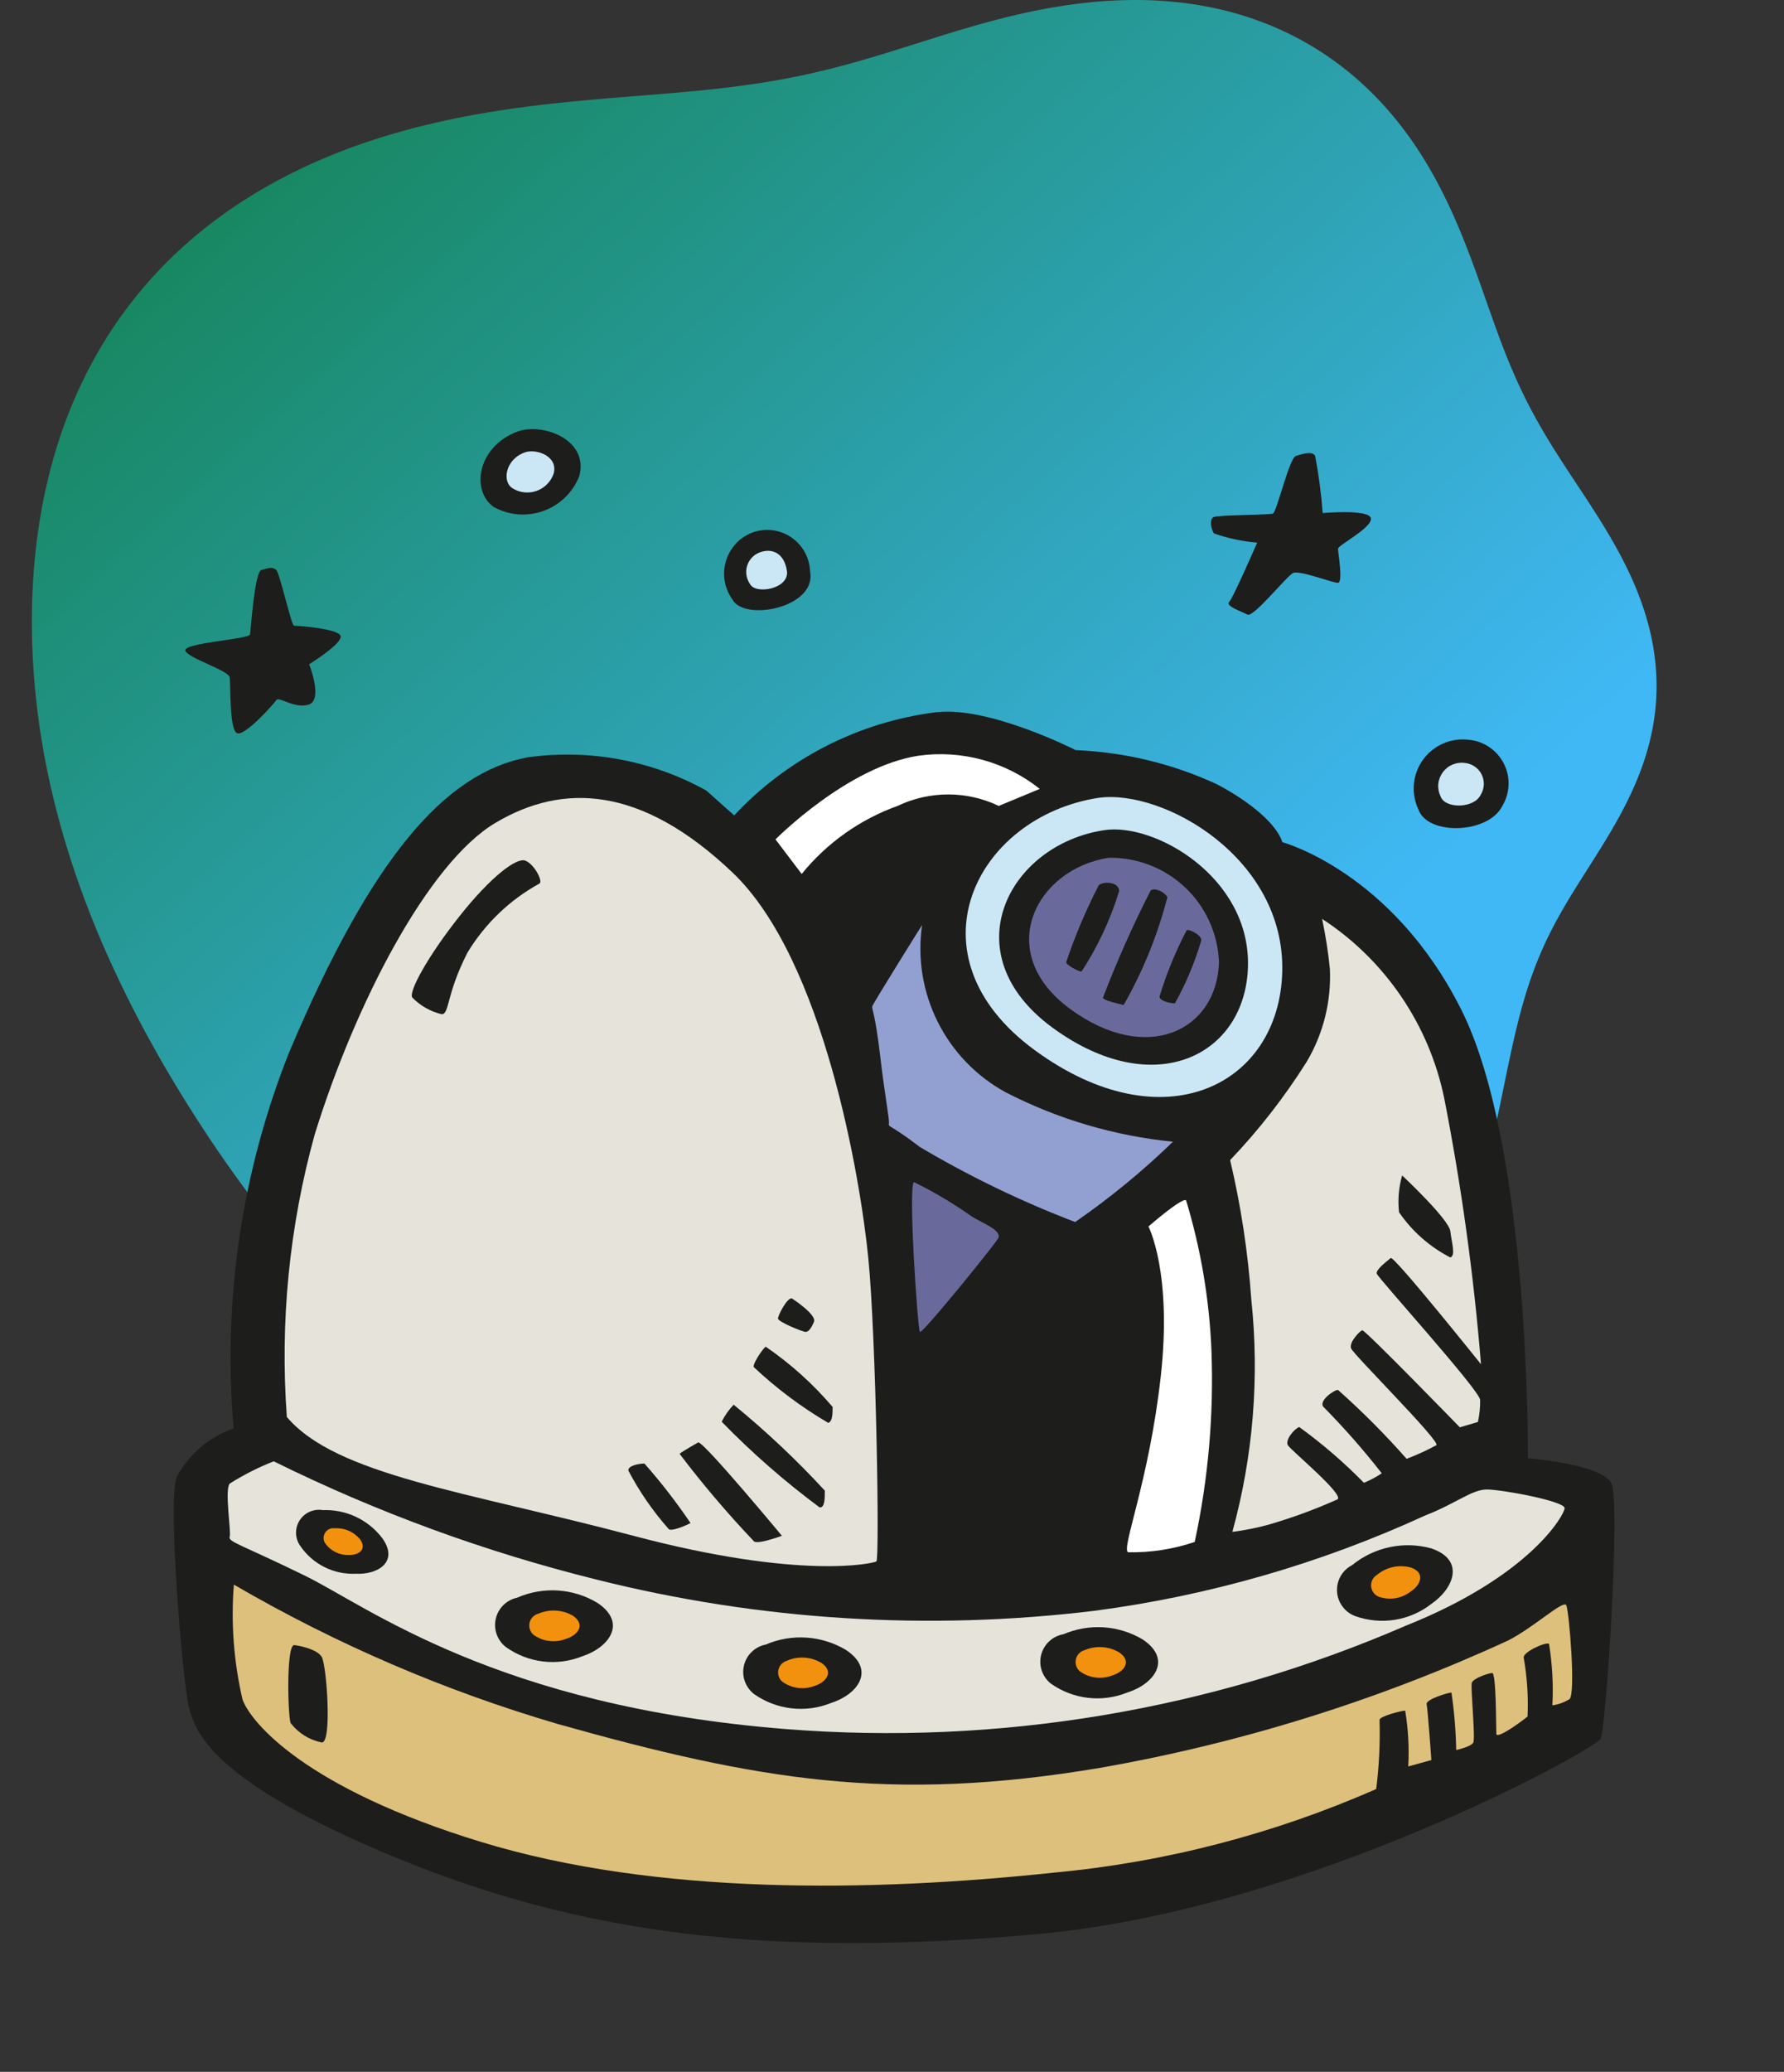<svg width="56" height="65" viewBox="0 0 56 65" fill="none" xmlns="http://www.w3.org/2000/svg">
<rect x="0" y="0" width="56" height="65" fill="#333333" stroke="none"/>
<path fill-rule="evenodd" clip-rule="evenodd" d="M52 21.499L51.998 21.698L51.99 21.896L51.977 22.094L51.958 22.292L51.934 22.489L51.904 22.686L51.869 22.882L51.828 23.077L51.783 23.271L51.732 23.464L51.677 23.656L51.616 23.846L51.552 24.035L51.483 24.223L51.409 24.41L51.332 24.594L51.252 24.777L51.167 24.959L51.08 25.139L50.99 25.317L50.897 25.494L50.802 25.669L50.705 25.842L50.606 26.014L50.506 26.184L50.405 26.353L50.302 26.52L50.199 26.686L50.096 26.851L49.992 27.015L49.889 27.178L49.786 27.34L49.684 27.501L49.582 27.662L49.482 27.822L49.383 27.982L49.285 28.141L49.189 28.301L49.095 28.461L49.003 28.621L48.913 28.782L48.825 28.943L48.739 29.105L48.656 29.268L48.575 29.433L48.497 29.598L48.421 29.765L48.348 29.934L48.277 30.104L48.208 30.277L48.142 30.451L48.078 30.627L48.016 30.805L47.956 30.986L47.899 31.169L47.843 31.355L47.789 31.543L47.736 31.734L47.685 31.927L47.636 32.123L47.587 32.322L47.54 32.523L47.493 32.728L47.447 32.935L47.402 33.145L47.356 33.358L47.311 33.573L47.266 33.791L47.221 34.012L47.175 34.235L47.128 34.462L47.081 34.69L47.032 34.921L46.982 35.154L46.931 35.389L46.878 35.627L46.823 35.866L46.766 36.108L46.707 36.35L46.645 36.595L46.581 36.841L46.514 37.088L46.443 37.336L46.37 37.585L46.294 37.834L46.214 38.084L46.13 38.335L46.043 38.586L45.951 38.836L45.856 39.086L45.757 39.336L45.654 39.585L45.546 39.833L45.434 40.08L45.318 40.326L45.197 40.57L45.071 40.812L44.941 41.053L44.806 41.291L44.667 41.527L44.523 41.76L44.374 41.991L44.221 42.219L44.063 42.443L43.9 42.665L43.733 42.883L43.561 43.097L43.384 43.307L43.203 43.514L43.018 43.716L42.829 43.915L42.635 44.109L42.437 44.299L42.235 44.485L42.029 44.666L41.82 44.843L41.607 45.016L41.39 45.184L41.17 45.348L40.946 45.508L40.719 45.663L40.49 45.813L40.257 45.96L40.022 46.102L39.783 46.24L39.542 46.374L39.299 46.504L39.053 46.63L38.805 46.752L38.555 46.87L38.303 46.984L38.048 47.095L37.792 47.202L37.534 47.305L37.274 47.405L37.013 47.502L36.749 47.595L36.485 47.685L36.218 47.772L35.951 47.856L35.681 47.937L35.411 48.015L35.139 48.09L34.866 48.162L34.592 48.231L34.316 48.297L34.039 48.361L33.762 48.421L33.483 48.479L33.203 48.534L32.922 48.586L32.639 48.635L32.356 48.681L32.072 48.724L31.787 48.764L31.501 48.802L31.215 48.836L30.927 48.867L30.639 48.895L30.349 48.92L30.06 48.941L29.769 48.959L29.478 48.974L29.186 48.986L28.894 48.994L28.601 48.999L28.308 49L28.015 48.998L27.721 48.992L27.427 48.982L27.132 48.969L26.838 48.953L26.543 48.932L26.249 48.908L25.954 48.88L25.659 48.848L25.365 48.812L25.071 48.773L24.777 48.729L24.483 48.682L24.19 48.631L23.897 48.575L23.605 48.516L23.313 48.453L23.022 48.386L22.732 48.315L22.443 48.24L22.154 48.162L21.866 48.079L21.579 47.992L21.294 47.902L21.009 47.807L20.725 47.709L20.443 47.607L20.162 47.501L19.882 47.391L19.604 47.277L19.327 47.16L19.052 47.039L18.778 46.914L18.505 46.785L18.235 46.653L17.966 46.517L17.699 46.378L17.433 46.235L17.17 46.088L16.908 45.938L16.648 45.785L16.39 45.628L16.135 45.468L15.881 45.304L15.629 45.138L15.38 44.968L15.132 44.795L14.887 44.619L14.643 44.441L14.402 44.259L14.163 44.075L13.926 43.888L13.691 43.698L13.457 43.506L13.226 43.311L12.997 43.114L12.77 42.915L12.545 42.713L12.322 42.509L12.101 42.303L11.882 42.095L11.665 41.885L11.449 41.673L11.235 41.459L11.024 41.243L10.814 41.025L10.605 40.806L10.399 40.584L10.194 40.361L9.992 40.136L9.791 39.91L9.591 39.681L9.394 39.451L9.198 39.219L9.004 38.986L8.812 38.751L8.621 38.514L8.432 38.276L8.245 38.036L8.06 37.795L7.876 37.552L7.694 37.307L7.514 37.061L7.335 36.814L7.158 36.565L6.983 36.314L6.809 36.062L6.637 35.808L6.467 35.553L6.299 35.296L6.132 35.038L5.966 34.778L5.803 34.517L5.641 34.254L5.48 33.99L5.322 33.724L5.165 33.457L5.01 33.188L4.858 32.917L4.707 32.645L4.557 32.371L4.41 32.096L4.265 31.819L4.123 31.541L3.982 31.261L3.844 30.979L3.708 30.695L3.574 30.41L3.443 30.124L3.314 29.835L3.188 29.545L3.065 29.254L2.945 28.96L2.827 28.666L2.713 28.369L2.601 28.071L2.492 27.771L2.387 27.47L2.285 27.167L2.186 26.863L2.091 26.557L1.999 26.25L1.911 25.942L1.826 25.631L1.745 25.32L1.668 25.008L1.595 24.694L1.526 24.379L1.46 24.063L1.399 23.745L1.342 23.427L1.289 23.108L1.24 22.788L1.196 22.467L1.156 22.145L1.121 21.823L1.09 21.499L1.063 21.175L1.041 20.851L1.024 20.526L1.011 20.201L1.003 19.876L1 19.55L1.002 19.224L1.008 18.899L1.02 18.573L1.037 18.247L1.059 17.922L1.086 17.597L1.119 17.272L1.157 16.948L1.201 16.625L1.251 16.302L1.306 15.981L1.367 15.66L1.435 15.341L1.508 15.023L1.588 14.706L1.674 14.391L1.766 14.078L1.865 13.767L1.97 13.458L2.082 13.151L2.2 12.847L2.326 12.545L2.458 12.246L2.597 11.95L2.742 11.657L2.895 11.367L3.054 11.082L3.22 10.799L3.393 10.521L3.573 10.246L3.759 9.976L3.953 9.71L4.153 9.448L4.359 9.191L4.572 8.939L4.791 8.692L5.017 8.45L5.248 8.213L5.486 7.981L5.729 7.755L5.978 7.535L6.233 7.32L6.493 7.111L6.757 6.908L7.027 6.71L7.301 6.519L7.58 6.333L7.863 6.154L8.15 5.98L8.441 5.813L8.735 5.651L9.032 5.496L9.332 5.346L9.635 5.202L9.94 5.065L10.248 4.933L10.557 4.807L10.868 4.686L11.181 4.571L11.495 4.462L11.809 4.358L12.125 4.26L12.441 4.166L12.757 4.078L13.073 3.994L13.389 3.916L13.704 3.842L14.019 3.772L14.332 3.707L14.645 3.645L14.957 3.588L15.267 3.534L15.575 3.484L15.881 3.437L16.186 3.393L16.488 3.353L16.789 3.315L17.086 3.279L17.382 3.246L17.674 3.215L17.964 3.185L18.252 3.158L18.536 3.132L18.817 3.107L19.096 3.083L19.371 3.061L19.643 3.039L19.913 3.017L20.178 2.996L20.442 2.975L20.701 2.953L20.958 2.932L21.212 2.91L21.462 2.888L21.71 2.865L21.955 2.842L22.197 2.817L22.436 2.792L22.672 2.765L22.906 2.737L23.137 2.708L23.366 2.677L23.592 2.645L23.816 2.612L24.038 2.577L24.258 2.54L24.476 2.501L24.692 2.461L24.906 2.419L25.119 2.376L25.33 2.331L25.54 2.284L25.749 2.235L25.957 2.185L26.163 2.133L26.369 2.08L26.575 2.025L26.779 1.969L26.983 1.911L27.187 1.852L27.391 1.793L27.594 1.732L27.798 1.67L28.001 1.607L28.205 1.543L28.409 1.479L28.613 1.415L28.818 1.35L29.023 1.285L29.229 1.221L29.435 1.156L29.643 1.091L29.851 1.027L30.06 0.964L30.269 0.902L30.48 0.84L30.692 0.779L30.904 0.72L31.117 0.662L31.332 0.606L31.547 0.551L31.764 0.498L31.981 0.448L32.2 0.399L32.419 0.352L32.639 0.308L32.861 0.266L33.083 0.227L33.305 0.191L33.529 0.157L33.753 0.126L33.978 0.099L34.204 0.074L34.43 0.053L34.657 0.035L34.884 0.021L35.112 0.01L35.34 0.003L35.568 0L35.796 0.001L36.025 0.005L36.253 0.014L36.481 0.027L36.709 0.045L36.936 0.066L37.163 0.092L37.39 0.123L37.615 0.158L37.841 0.198L38.065 0.242L38.288 0.291L38.51 0.345L38.731 0.404L38.95 0.467L39.168 0.535L39.384 0.609L39.599 0.687L39.812 0.77L40.023 0.857L40.231 0.95L40.438 1.047L40.642 1.15L40.844 1.257L41.043 1.369L41.24 1.485L41.434 1.606L41.625 1.732L41.813 1.862L41.998 1.996L42.18 2.135L42.359 2.279L42.534 2.426L42.706 2.577L42.875 2.733L43.04 2.892L43.202 3.055L43.36 3.221L43.514 3.391L43.665 3.564L43.812 3.741L43.955 3.92L44.094 4.103L44.23 4.288L44.362 4.475L44.49 4.665L44.615 4.858L44.736 5.052L44.853 5.248L44.966 5.446L45.076 5.645L45.183 5.845L45.286 6.047L45.386 6.249L45.483 6.452L45.578 6.656L45.669 6.86L45.757 7.064L45.843 7.268L45.926 7.472L46.007 7.676L46.086 7.879L46.163 8.081L46.238 8.282L46.312 8.483L46.384 8.682L46.455 8.88L46.525 9.077L46.593 9.273L46.662 9.466L46.729 9.659L46.797 9.849L46.864 10.038L46.931 10.225L46.999 10.41L47.066 10.594L47.135 10.775L47.204 10.954L47.273 11.132L47.344 11.308L47.416 11.482L47.489 11.654L47.564 11.825L47.639 11.994L47.717 12.161L47.796 12.327L47.876 12.491L47.958 12.654L48.042 12.816L48.128 12.976L48.215 13.136L48.304 13.295L48.395 13.453L48.487 13.61L48.581 13.767L48.676 13.923L48.773 14.079L48.872 14.235L48.971 14.391L49.072 14.547L49.174 14.704L49.277 14.861L49.381 15.018L49.485 15.176L49.59 15.334L49.695 15.494L49.8 15.654L49.905 15.815L50.01 15.978L50.115 16.142L50.219 16.306L50.322 16.473L50.423 16.641L50.524 16.81L50.623 16.981L50.72 17.153L50.816 17.327L50.909 17.503L51 17.68L51.088 17.858L51.173 18.039L51.255 18.221L51.334 18.404L51.409 18.589L51.48 18.776L51.548 18.964L51.612 19.153L51.671 19.343L51.726 19.535L51.776 19.728L51.822 19.922L51.862 20.117L51.898 20.313L51.928 20.509L51.953 20.707L51.973 20.904L51.988 21.102L51.996 21.301L52 21.499Z" fill="url(#paint0_linear_1582_1928)"/>
<path d="M7.332 44.814C6.987 40.794 7.587 36.749 9.082 33.001C11.655 26.92 13.956 24.251 16.555 23.761C18.491 23.489 20.463 23.854 22.172 24.802C22.4 25.012 23.047 25.581 23.047 25.581C24.718 23.792 26.963 22.647 29.391 22.344C31.054 22.151 33.766 23.534 33.766 23.534C35.304 23.596 36.815 23.962 38.211 24.61C40.101 25.625 40.25 26.421 40.25 26.421C40.25 26.421 43.689 27.34 45.867 31.671C48.046 36.002 47.959 45.75 47.959 45.75C47.959 45.75 50.295 45.934 50.584 46.538C50.873 47.141 50.417 54.22 50.242 54.553C50.068 54.885 41.002 59.916 32.576 60.678C24.15 61.439 18.261 60.678 12.451 58.289C6.641 55.9 6.125 54.325 5.932 53.572C5.74 52.82 5.25 47.115 5.547 46.336C5.93 45.622 6.567 45.079 7.332 44.814Z" fill="#1D1D1B"/>
<path d="M5.819 20.419C5.723 20.165 7.823 20.06 7.849 19.902C7.875 19.745 7.989 17.942 8.208 17.881C8.426 17.82 8.558 17.776 8.671 17.881C8.785 17.986 9.144 19.631 9.231 19.631C9.319 19.631 10.658 19.719 10.693 19.964C10.727 20.209 9.704 20.839 9.704 20.839C9.704 20.839 10.141 21.941 9.704 22.099C9.266 22.256 8.759 21.845 8.68 21.959C8.601 22.073 7.683 23.114 7.438 23C7.193 22.886 7.245 21.469 7.21 21.25C7.175 21.031 5.915 20.655 5.819 20.419Z" fill="#1D1D1B"/>
<path d="M16.24 13.541C17.01 13.252 18.497 13.777 18.183 14.941C18.083 15.192 17.931 15.419 17.737 15.607C17.543 15.795 17.311 15.939 17.057 16.03C16.803 16.122 16.532 16.157 16.263 16.136C15.994 16.114 15.732 16.035 15.496 15.904C14.779 15.396 14.98 14.014 16.24 13.541Z" fill="#1D1D1B"/>
<path d="M16.459 14.198C16.826 14.058 17.535 14.311 17.378 14.863C17.335 14.986 17.265 15.098 17.174 15.19C17.083 15.283 16.972 15.354 16.849 15.399C16.727 15.443 16.596 15.46 16.466 15.447C16.337 15.435 16.212 15.393 16.1 15.326C15.75 15.125 15.855 14.425 16.459 14.198Z" fill="#CBE7F5"/>
<path d="M23.529 16.744C23.73 16.653 23.951 16.614 24.171 16.628C24.392 16.643 24.605 16.712 24.793 16.829C24.98 16.945 25.136 17.107 25.247 17.298C25.358 17.489 25.42 17.704 25.427 17.925C25.655 19.062 23.354 19.517 22.986 18.8C22.868 18.635 22.788 18.446 22.752 18.246C22.715 18.046 22.723 17.841 22.775 17.645C22.827 17.448 22.921 17.266 23.052 17.11C23.182 16.954 23.345 16.829 23.529 16.744Z" fill="#1D1D1B"/>
<path d="M23.826 17.339C24.22 17.181 24.614 17.339 24.701 17.907C24.789 18.476 23.721 18.66 23.546 18.328C23.489 18.247 23.45 18.155 23.433 18.058C23.416 17.96 23.421 17.861 23.448 17.766C23.474 17.671 23.523 17.583 23.588 17.509C23.654 17.435 23.735 17.377 23.826 17.339Z" fill="#CBE7F5"/>
<path d="M39.953 16.114C40.066 16.114 40.469 14.364 40.679 14.303C40.889 14.241 41.195 14.136 41.282 14.303C41.396 14.895 41.475 15.494 41.519 16.096C41.519 16.096 42.989 15.965 43.032 16.262C43.076 16.56 42 17.102 42 17.216C42 17.33 42.166 18.275 42 18.284C41.834 18.293 40.801 17.881 40.591 17.977C40.381 18.074 39.349 19.386 39.156 19.281C38.964 19.176 38.456 19.019 38.587 18.879C38.719 18.739 39.462 17.024 39.462 17.024C39 16.986 38.544 16.889 38.106 16.735C38.019 16.604 37.949 16.28 38.106 16.219C38.264 16.157 39.769 16.157 39.953 16.114Z" fill="#1D1D1B"/>
<path d="M46.112 23.21C46.344 23.232 46.566 23.313 46.758 23.445C46.95 23.577 47.105 23.755 47.209 23.963C47.314 24.171 47.363 24.402 47.353 24.635C47.344 24.867 47.275 25.094 47.154 25.293C46.708 26.168 44.818 26.211 44.529 25.406C44.408 25.156 44.358 24.879 44.382 24.602C44.406 24.326 44.505 24.062 44.667 23.837C44.829 23.612 45.049 23.435 45.303 23.324C45.558 23.214 45.837 23.175 46.112 23.21Z" fill="#1D1D1B"/>
<path d="M45.981 23.936C46.092 23.947 46.199 23.985 46.291 24.048C46.384 24.111 46.458 24.196 46.508 24.296C46.558 24.396 46.582 24.507 46.577 24.619C46.572 24.73 46.538 24.839 46.48 24.934C46.27 25.371 45.36 25.38 45.22 24.986C45.162 24.866 45.137 24.733 45.148 24.601C45.16 24.468 45.208 24.341 45.286 24.233C45.364 24.125 45.47 24.041 45.592 23.988C45.715 23.936 45.849 23.918 45.981 23.936Z" fill="#CBE7F5"/>
<path d="M9.004 44.455C8.785 41.472 9.081 38.474 9.879 35.591C11.148 31.496 13.431 27.078 15.549 25.817C17.666 24.558 20.125 24.645 22.995 27.375C25.865 30.105 27.011 37 27.256 39.468C27.501 41.935 27.615 48.926 27.51 48.987C27.405 49.049 25.13 49.574 19.88 48.182C14.63 46.791 10.553 46.284 9.004 44.455Z" fill="#E6E4DA"/>
<path d="M12.941 31.295C12.819 31.12 13.422 30.009 14.42 28.749C15.418 27.489 16.214 26.902 16.485 26.999C16.756 27.095 17.045 27.629 16.94 27.716C16.006 28.227 15.225 28.976 14.674 29.886C14 31.207 14.114 31.802 13.869 31.82C13.516 31.737 13.194 31.555 12.941 31.295Z" fill="#1D1D1B"/>
<path d="M24.859 40.736C24.859 40.736 25.646 41.244 25.55 41.471C25.454 41.699 25.375 41.777 25.296 41.786C25.218 41.795 24.421 41.471 24.421 41.366C24.421 41.261 24.719 40.692 24.859 40.736Z" fill="#1D1D1B"/>
<path d="M24.036 42.25C24.817 42.785 25.523 43.42 26.136 44.14C26.136 44.333 26.136 44.604 25.996 44.639C25.154 44.145 24.371 43.558 23.66 42.889C23.625 42.775 23.957 42.294 24.036 42.25Z" fill="#1D1D1B"/>
<path d="M23.03 44.07C24.046 44.9 25.002 45.801 25.891 46.765C25.891 47.01 25.891 47.316 25.725 47.29C24.631 46.478 23.604 45.58 22.654 44.604C22.751 44.407 22.878 44.227 23.03 44.07Z" fill="#1D1D1B"/>
<path d="M21.919 45.251C22.111 45.251 24.544 48.182 24.544 48.182C24.544 48.182 23.791 48.462 23.669 48.358C22.839 47.486 22.059 46.569 21.332 45.61C21.438 45.523 21.919 45.251 21.919 45.251Z" fill="#1D1D1B"/>
<path d="M21.674 47.78C21.233 47.129 20.75 46.506 20.23 45.916C20.09 45.916 19.714 45.969 19.723 46.135C20.072 46.8 20.501 47.42 21 47.981C21.14 48.051 21.7 47.78 21.674 47.78Z" fill="#1D1D1B"/>
<path d="M8.592 45.846C11.827 47.444 15.224 48.688 18.725 49.556C23.83 50.837 29.127 51.169 34.352 50.536C37.945 50.065 41.446 49.056 44.739 47.544C45.71 47.167 46.2 46.73 46.672 46.73C47.145 46.73 49.123 47.097 49.114 47.316C49.105 47.535 48.02 49.451 44.135 51C38.008 53.656 31.324 54.771 24.666 54.246C15.592 53.529 11.541 50.396 9.572 49.434C7.604 48.471 7.157 48.375 7.21 48.217C7.263 48.06 7.044 46.747 7.21 46.546C7.647 46.269 8.11 46.035 8.592 45.846Z" fill="#E6E4DA"/>
<path d="M33.381 51.271C33.78 51.1 34.215 51.026 34.648 51.054C35.082 51.083 35.502 51.215 35.875 51.438C36.811 52.068 36.225 52.837 35.385 53.1C34.994 53.258 34.569 53.315 34.151 53.266C33.732 53.217 33.332 53.064 32.987 52.82C32.855 52.715 32.755 52.574 32.701 52.414C32.647 52.254 32.64 52.082 32.682 51.918C32.724 51.754 32.812 51.606 32.936 51.491C33.06 51.376 33.215 51.3 33.381 51.271Z" fill="#1D1D1B"/>
<path d="M34.046 51.77C34.22 51.696 34.409 51.664 34.597 51.676C34.785 51.688 34.968 51.744 35.131 51.84C35.542 52.12 35.289 52.444 34.93 52.557C34.762 52.626 34.578 52.651 34.398 52.629C34.217 52.608 34.045 52.541 33.898 52.435C33.844 52.39 33.804 52.33 33.782 52.264C33.76 52.197 33.756 52.126 33.771 52.058C33.786 51.989 33.82 51.926 33.869 51.876C33.917 51.825 33.978 51.788 34.046 51.77Z" fill="#F2910D"/>
<path d="M42.446 49.101C42.787 48.823 43.19 48.63 43.621 48.539C44.051 48.447 44.498 48.46 44.922 48.576C45.999 48.935 45.64 49.836 44.922 50.326C44.589 50.584 44.197 50.753 43.781 50.819C43.365 50.884 42.939 50.844 42.542 50.703C42.383 50.644 42.243 50.54 42.142 50.403C42.04 50.267 41.98 50.103 41.97 49.933C41.96 49.763 41.999 49.594 42.084 49.446C42.169 49.298 42.294 49.179 42.446 49.101Z" fill="#1D1D1B"/>
<path d="M43.225 49.407C43.371 49.286 43.545 49.202 43.731 49.162C43.917 49.122 44.109 49.129 44.292 49.18C44.748 49.337 44.599 49.722 44.292 49.924C44.15 50.036 43.981 50.111 43.802 50.14C43.623 50.169 43.44 50.152 43.269 50.09C43.204 50.062 43.148 50.016 43.108 49.958C43.068 49.9 43.044 49.833 43.039 49.762C43.035 49.692 43.05 49.621 43.082 49.559C43.115 49.496 43.164 49.444 43.225 49.407Z" fill="#F2910D"/>
<path d="M24.036 51.595C24.441 51.421 24.882 51.346 25.322 51.377C25.762 51.407 26.188 51.542 26.565 51.77C27.501 52.4 26.915 53.17 26.075 53.432C25.683 53.588 25.259 53.644 24.841 53.595C24.422 53.546 24.023 53.394 23.677 53.153C23.543 53.051 23.44 52.912 23.382 52.753C23.324 52.594 23.314 52.422 23.352 52.257C23.389 52.093 23.474 51.942 23.596 51.825C23.717 51.707 23.87 51.627 24.036 51.595Z" fill="#1D1D1B"/>
<path d="M24.701 52.102C24.875 52.026 25.064 51.993 25.252 52.005C25.441 52.017 25.624 52.075 25.786 52.172C26.189 52.444 25.935 52.776 25.576 52.89C25.406 52.956 25.223 52.978 25.042 52.953C24.861 52.929 24.69 52.859 24.544 52.75C24.495 52.703 24.459 52.645 24.44 52.58C24.422 52.515 24.42 52.446 24.436 52.381C24.452 52.315 24.485 52.255 24.531 52.206C24.578 52.157 24.637 52.122 24.701 52.102Z" fill="#F2910D"/>
<path d="M16.231 50.125C16.635 49.948 17.076 49.87 17.516 49.899C17.956 49.928 18.383 50.062 18.76 50.291C19.696 50.921 19.11 51.691 18.279 51.962C17.887 52.12 17.462 52.176 17.043 52.125C16.624 52.075 16.224 51.919 15.881 51.674C15.749 51.572 15.649 51.434 15.592 51.277C15.535 51.12 15.525 50.95 15.562 50.788C15.598 50.625 15.681 50.476 15.8 50.358C15.918 50.241 16.068 50.16 16.231 50.125Z" fill="#1D1D1B"/>
<path d="M16.905 50.624C17.079 50.55 17.267 50.518 17.456 50.53C17.644 50.542 17.827 50.598 17.99 50.694C18.392 50.974 18.139 51.297 17.78 51.411C17.612 51.48 17.428 51.504 17.248 51.483C17.067 51.462 16.895 51.395 16.747 51.289C16.694 51.243 16.654 51.183 16.633 51.116C16.611 51.049 16.608 50.977 16.624 50.908C16.64 50.84 16.675 50.777 16.725 50.727C16.774 50.677 16.837 50.641 16.905 50.624Z" fill="#F2910D"/>
<path d="M10.133 47.377C10.491 47.363 10.847 47.435 11.171 47.587C11.496 47.739 11.779 47.968 11.996 48.252C12.53 48.987 11.874 49.407 11.174 49.373C10.832 49.389 10.491 49.318 10.184 49.164C9.878 49.011 9.616 48.781 9.424 48.498C9.342 48.382 9.297 48.244 9.293 48.102C9.29 47.96 9.328 47.821 9.404 47.701C9.48 47.581 9.59 47.486 9.719 47.429C9.849 47.371 9.993 47.353 10.133 47.377Z" fill="#1D1D1B"/>
<path d="M10.5 47.946C10.652 47.937 10.805 47.963 10.945 48.024C11.085 48.085 11.208 48.178 11.305 48.296C11.533 48.62 11.244 48.795 10.946 48.786C10.801 48.79 10.657 48.758 10.527 48.692C10.397 48.627 10.285 48.53 10.203 48.41C10.172 48.361 10.157 48.304 10.158 48.247C10.158 48.19 10.175 48.133 10.206 48.085C10.237 48.037 10.281 47.998 10.333 47.973C10.385 47.949 10.443 47.939 10.5 47.946Z" fill="#F2910D"/>
<path d="M7.341 49.714C10.544 51.579 13.961 53.048 17.517 54.089C23.747 55.839 27.939 56.574 34.536 55.462C38.954 54.688 43.254 53.347 47.329 51.472C48.134 51.07 49.079 50.178 49.166 50.361C49.254 50.545 49.472 53.17 49.263 53.31C49.099 53.41 48.918 53.475 48.729 53.502C48.763 52.856 48.727 52.208 48.624 51.569C48.484 51.516 47.819 51.831 47.828 51.998C47.937 52.609 47.978 53.231 47.95 53.852C47.819 53.966 46.979 54.587 46.97 54.395C46.961 54.203 46.97 52.479 46.839 52.487C46.708 52.496 46.244 52.654 46.2 52.794C46.156 52.934 46.322 54.544 46.244 54.675C46.165 54.806 45.71 54.903 45.71 54.903C45.699 54.299 45.649 53.697 45.561 53.1C45.474 53.1 44.748 53.31 44.782 53.468C44.818 53.625 44.931 55.218 44.931 55.218L44.205 55.419C44.237 54.834 44.205 54.247 44.109 53.669C43.977 53.669 43.295 53.852 43.304 53.958C43.325 54.682 43.29 55.408 43.199 56.127C39.984 57.541 36.563 58.428 33.066 58.752C27.379 59.356 20.624 59.47 15.111 57.79C9.599 56.11 7.875 54.045 7.613 53.319C7.338 52.138 7.246 50.922 7.341 49.714Z" fill="#DDC07C"/>
<path d="M9.223 51.612C9.301 51.612 9.94 51.718 10.098 51.98C10.255 52.242 10.43 54.701 10.098 54.666C9.712 54.588 9.367 54.374 9.126 54.062C9.039 53.896 8.978 51.682 9.223 51.612Z" fill="#1D1D1B"/>
<path d="M34.484 25.03C36.514 24.75 40.337 26.911 40.25 30.481C40.163 34.051 36.514 35.906 32.471 32.94C28.429 29.974 30.625 25.625 34.484 25.03Z" fill="#CBE7F5"/>
<path d="M34.659 26.045C36.251 25.8 39.244 27.524 39.174 30.315C39.104 33.106 36.242 34.576 33.049 32.249C29.855 29.921 31.657 26.5 34.659 26.045Z" fill="#1D1D1B"/>
<path d="M34.807 26.911C35.696 26.897 36.554 27.23 37.2 27.84C37.846 28.45 38.227 29.288 38.264 30.175C38.211 32.319 36.015 33.43 33.591 31.654C31.168 29.878 32.506 27.261 34.807 26.911Z" fill="#696A9B"/>
<path d="M34.492 27.769C34.641 27.646 35.114 27.655 35.131 27.953C34.858 28.846 34.46 29.698 33.95 30.481C33.845 30.481 33.451 30.262 33.469 30.184C33.747 29.354 34.09 28.546 34.492 27.769Z" fill="#1D1D1B"/>
<path d="M36.12 27.935C36.26 27.839 36.557 27.988 36.645 28.145C36.34 29.33 35.878 30.469 35.271 31.531C35.105 31.488 34.606 31.383 34.624 31.295C35.063 30.149 35.562 29.028 36.12 27.935Z" fill="#1D1D1B"/>
<path d="M37.249 29.186C37.319 29.134 37.756 29.352 37.704 29.519C37.502 30.2 37.226 30.858 36.881 31.479C36.715 31.479 36.383 31.391 36.4 31.26C36.616 30.543 36.901 29.849 37.249 29.186Z" fill="#1D1D1B"/>
<path d="M28.945 29.02C28.794 30.058 28.964 31.118 29.434 32.057C29.903 32.995 30.648 33.768 31.57 34.27C33.207 35.112 34.988 35.638 36.82 35.819C35.868 36.742 34.84 37.585 33.749 38.339C32.06 37.694 30.43 36.906 28.875 35.985C27.904 35.241 27.886 35.381 27.904 35.241C27.921 35.101 27.773 34.366 27.624 33.089C27.475 31.811 27.361 31.654 27.379 31.575C27.396 31.496 28.875 29.125 28.945 29.02Z" fill="#92A0D1"/>
<path d="M28.691 37.087C29.323 37.397 29.929 37.757 30.503 38.164C30.87 38.391 31.483 38.61 31.325 38.864C31.168 39.117 28.945 41.865 28.875 41.786C28.805 41.708 28.499 37.175 28.691 37.087Z" fill="#696A9B"/>
<path d="M36.05 38.479C36.05 38.479 36.803 39.914 36.435 43.195C36.068 46.476 35.184 48.602 35.411 48.699C36.122 48.713 36.83 48.603 37.502 48.375C37.927 46.407 38.103 44.393 38.028 42.381C37.964 40.779 37.696 39.191 37.231 37.656C37.091 37.569 36.05 38.479 36.05 38.479Z" fill="white"/>
<path d="M24.343 26.334C24.343 26.334 26.6 24.05 28.831 23.709C29.503 23.615 30.187 23.659 30.841 23.838C31.496 24.017 32.107 24.328 32.638 24.75L31.351 25.284C30.855 25.047 30.313 24.924 29.763 24.924C29.213 24.924 28.671 25.047 28.175 25.284C26.996 25.707 25.955 26.446 25.165 27.419L24.343 26.334Z" fill="white"/>
<path d="M41.501 28.828C42.48 29.466 43.322 30.292 43.98 31.258C44.638 32.223 45.098 33.309 45.334 34.454C45.875 37.212 46.26 39.999 46.489 42.801C46.489 42.801 43.75 39.38 43.654 39.468C43.557 39.555 43.181 39.826 43.216 39.958C43.251 40.089 46.454 43.624 46.462 43.921C46.465 44.154 46.442 44.386 46.392 44.612L45.824 44.779C45.824 44.779 42.84 41.708 42.761 41.734C42.682 41.76 42.341 42.11 42.411 42.303C42.481 42.495 45.22 45.216 45.089 45.339C44.787 45.504 44.474 45.647 44.153 45.767C43.48 45.004 42.761 44.282 42 43.606C41.869 43.606 41.396 43.947 41.536 44.131C42.189 44.792 42.802 45.49 43.374 46.222C43.197 46.34 43.01 46.439 42.814 46.52C42.187 45.881 41.508 45.295 40.784 44.77C40.617 44.831 40.337 45.181 40.425 45.339C40.513 45.496 42.175 46.861 41.991 47.036C41.287 47.352 40.562 47.618 39.821 47.833C39.448 47.935 39.068 48.011 38.684 48.06C39.337 45.689 39.538 43.217 39.279 40.771C39.176 39.297 38.954 37.834 38.614 36.396C39.517 35.45 40.323 34.415 41.02 33.307C41.539 32.43 41.791 31.421 41.746 30.402C41.693 29.873 41.611 29.348 41.501 28.828Z" fill="#E6E4DA"/>
<path d="M44.013 36.877C44.013 36.877 45.483 38.251 45.526 38.627C45.57 39.004 45.701 39.389 45.526 39.45C44.88 39.118 44.327 38.631 43.916 38.032C43.873 37.645 43.906 37.252 44.013 36.877Z" fill="#1D1D1B"/>
<defs>
<linearGradient id="paint0_linear_1582_1928" x1="323.626" y1="-292.643" x2="357.16" y2="-255.673" gradientUnits="userSpaceOnUse">
<stop stop-color="#0F7D42"/>
<stop offset="1" stop-color="#40B8F5"/>
</linearGradient>
</defs>
</svg>
